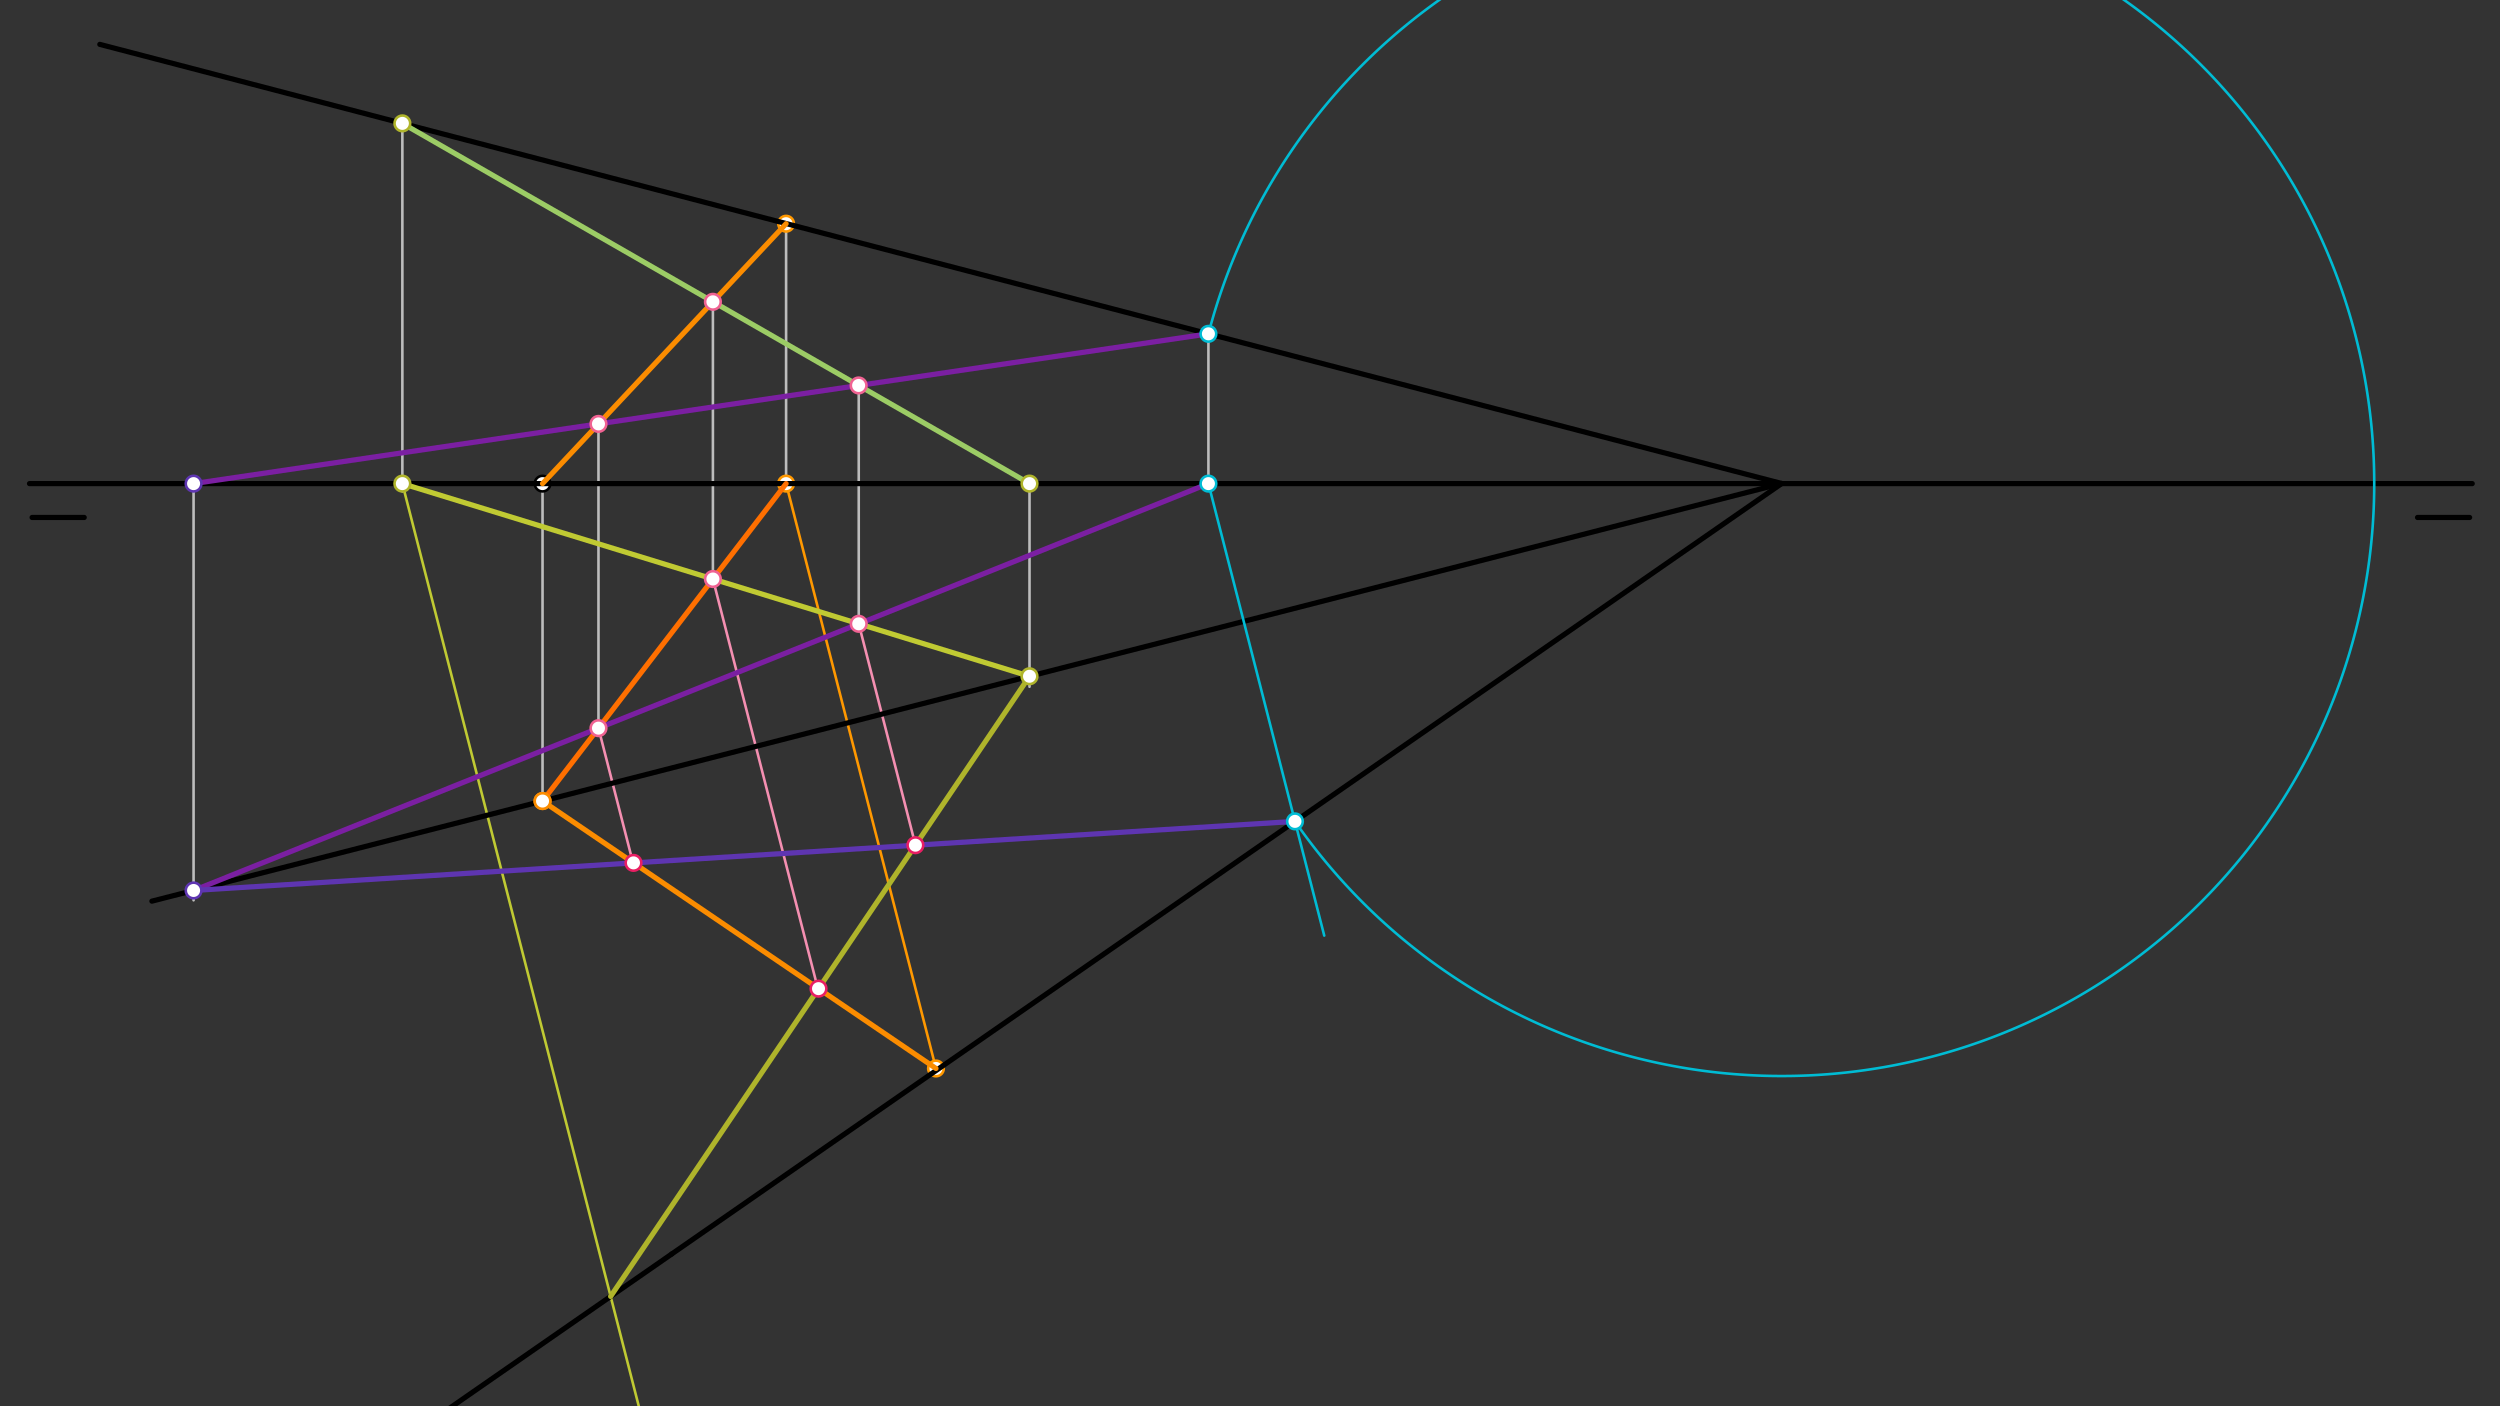 <svg xmlns="http://www.w3.org/2000/svg" class="svg--1it" height="100%" preserveAspectRatio="xMidYMid meet" viewBox="0 0 960 540" width="100%"><rect x="0" y="0" width="960" height="540" fill="#333333" stroke="none"/><defs><marker id="marker-arrow" markerHeight="16" markerUnits="userSpaceOnUse" markerWidth="24" orient="auto-start-reverse" refX="24" refY="4" viewBox="0 0 24 8"><path d="M 0 0 L 24 4 L 0 8 z" stroke="inherit"></path></marker></defs><g class="aux-layer--1FB"><g class="element--2qn"><line stroke="#BDBDBD" stroke-dasharray="none" stroke-linecap="round" stroke-width="1" x1="464.034" x2="464.034" y1="130.189" y2="187.708"></line></g><g class="element--2qn"><line stroke="#BDBDBD" stroke-dasharray="none" stroke-linecap="round" stroke-width="1" x1="74.333" x2="74.333" y1="185.708" y2="345.708"></line></g><g class="element--2qn"><line stroke="#BDBDBD" stroke-dasharray="none" stroke-linecap="round" stroke-width="1" x1="154.508" x2="154.508" y1="47.374" y2="188.708"></line></g><g class="element--2qn"><line stroke="#BDBDBD" stroke-dasharray="none" stroke-linecap="round" stroke-width="1" x1="395.333" x2="395.333" y1="183.708" y2="263.708"></line></g><g class="element--2qn"><line stroke="#BDBDBD" stroke-dasharray="none" stroke-linecap="round" stroke-width="1" x1="301.862" x2="301.862" y1="185.708" y2="85.902"></line></g><g class="element--2qn"><line stroke="#BDBDBD" stroke-dasharray="none" stroke-linecap="round" stroke-width="1" x1="208.333" x2="208.333" y1="307.604" y2="185.708"></line></g><g class="element--2qn"><line stroke="#BDBDBD" stroke-dasharray="none" stroke-linecap="round" stroke-width="1" x1="229.814" x2="229.814" y1="279.609" y2="162.756"></line></g><g class="element--2qn"><line stroke="#BDBDBD" stroke-dasharray="none" stroke-linecap="round" stroke-width="1" x1="273.756" x2="273.756" y1="222.339" y2="115.88"></line></g><g class="element--2qn"><line stroke="#BDBDBD" stroke-dasharray="none" stroke-linecap="round" stroke-width="1" x1="329.756" x2="329.756" y1="237.541" y2="148.042"></line></g><g class="element--2qn"><line stroke="#C0CA33" stroke-dasharray="none" stroke-linecap="round" stroke-width="1" x1="154.508" x2="247.212" y1="185.708" y2="547.483"></line></g><g class="element--2qn"><line stroke="#FF9800" stroke-dasharray="none" stroke-linecap="round" stroke-width="1" x1="301.862" x2="359.412" y1="185.708" y2="410.294"></line></g><g class="element--2qn"><line stroke="#F48FB1" stroke-dasharray="none" stroke-linecap="round" stroke-width="1" x1="229.814" x2="243.083" y1="279.609" y2="331.39"></line></g><g class="element--2qn"><line stroke="#F48FB1" stroke-dasharray="none" stroke-linecap="round" stroke-width="1" x1="273.756" x2="314.079" y1="222.339" y2="379.698"></line></g><g class="element--2qn"><line stroke="#F48FB1" stroke-dasharray="none" stroke-linecap="round" stroke-width="1" x1="329.756" x2="351.539" y1="239.541" y2="324.548"></line></g><g class="element--2qn"><circle cx="301.862" cy="185.708" r="3" stroke="#FF9800" stroke-width="1" fill="#ffffff"></circle>}</g><g class="element--2qn"><circle cx="301.862" cy="85.902" r="3" stroke="#FF9800" stroke-width="1" fill="#ffffff"></circle>}</g><g class="element--2qn"><circle cx="359.412" cy="410.294" r="3" stroke="#FF9800" stroke-width="1" fill="#ffffff"></circle>}</g><g class="element--2qn"><circle cx="208.333" cy="185.708" r="3" stroke="#000000" stroke-width="1" fill="#ffffff"></circle>}</g></g><g class="main-layer--3Vd"><g class="element--2qn"><line stroke="#000000" stroke-dasharray="none" stroke-linecap="round" stroke-width="2" x1="11.333" x2="949.333" y1="185.708" y2="185.708"></line></g><g class="element--2qn"><line stroke="#000000" stroke-dasharray="none" stroke-linecap="round" stroke-width="2" x1="12.333" x2="32.333" y1="198.708" y2="198.708"></line></g><g class="element--2qn"><line stroke="#000000" stroke-dasharray="none" stroke-linecap="round" stroke-width="2" x1="948.333" x2="928.333" y1="198.708" y2="198.708"></line></g><g class="element--2qn"><line stroke="#000000" stroke-dasharray="none" stroke-linecap="round" stroke-width="2" x1="38.333" x2="684.181" y1="17.042" y2="185.668"></line></g><g class="element--2qn"><line stroke="#000000" stroke-dasharray="none" stroke-linecap="round" stroke-width="2" x1="684.181" x2="58.333" y1="185.668" y2="346.042"></line></g><g class="element--2qn"><line stroke="#FF6F00" stroke-dasharray="none" stroke-linecap="round" stroke-width="2" x1="208.333" x2="301.862" y1="307.604" y2="185.708"></line></g><g class="element--2qn"><line stroke="#9CCC65" stroke-dasharray="none" stroke-linecap="round" stroke-width="2" x1="154.508" x2="395.442" y1="47.374" y2="185.771"></line></g><g class="element--2qn"><line stroke="#7B1FA2" stroke-dasharray="none" stroke-linecap="round" stroke-width="2" x1="74.333" x2="464.422" y1="185.708" y2="128.132"></line></g><g class="element--2qn"><line stroke="#7B1FA2" stroke-dasharray="none" stroke-linecap="round" stroke-width="2" x1="74.333" x2="464.034" y1="341.942" y2="185.708"></line></g><g class="element--2qn"><line stroke="#C0CA33" stroke-dasharray="none" stroke-linecap="round" stroke-width="2" x1="395.333" x2="154.508" y1="259.686" y2="185.708"></line></g><g class="element--2qn"><line stroke="#FB8C00" stroke-dasharray="none" stroke-linecap="round" stroke-width="2" x1="208.333" x2="301.862" y1="185.708" y2="85.902"></line></g><g class="element--2qn"><path d="M 464.034 128.189 A 227.527 227.527 0 1 1 496.166 313.805" fill="none" stroke="#00BCD4" stroke-dasharray="none" stroke-linecap="round" stroke-width="1"></path></g><g class="element--2qn"><line stroke="#00BCD4" stroke-dasharray="none" stroke-linecap="round" stroke-width="1" x1="464.034" x2="508.509" y1="185.708" y2="359.269"></line></g><g class="element--2qn"><line stroke="#000000" stroke-dasharray="none" stroke-linecap="round" stroke-width="2" x1="684.181" x2="497.27" y1="185.668" y2="315.41"></line></g><g class="element--2qn"><line stroke="#000000" stroke-dasharray="none" stroke-linecap="round" stroke-width="2" x1="497.27" x2="257.939" y1="315.41" y2="481.538"></line></g><g class="element--2qn"><line stroke="#000000" stroke-dasharray="none" stroke-linecap="round" stroke-width="2" x1="257.939" x2="153.294" y1="481.538" y2="554.175"></line></g><g class="element--2qn"><line stroke="#AFB42B" stroke-dasharray="none" stroke-linecap="round" stroke-width="2" x1="395.333" x2="234.485" y1="259.686" y2="497.817"></line></g><g class="element--2qn"><line stroke="#5E35B1" stroke-dasharray="none" stroke-linecap="round" stroke-width="2" x1="497.27" x2="74.333" y1="315.41" y2="341.942"></line></g><g class="element--2qn"><line stroke="#FB8C00" stroke-dasharray="none" stroke-linecap="round" stroke-width="2" x1="359.412" x2="208.333" y1="410.294" y2="307.604"></line></g><g class="element--2qn"><circle cx="229.814" cy="279.609" r="3" stroke="#F06292" stroke-width="1" fill="#ffffff"></circle>}</g><g class="element--2qn"><circle cx="229.814" cy="162.786" r="3" stroke="#F06292" stroke-width="1" fill="#ffffff"></circle>}</g><g class="element--2qn"><circle cx="273.756" cy="115.895" r="3" stroke="#F06292" stroke-width="1" fill="#ffffff"></circle>}</g><g class="element--2qn"><circle cx="273.756" cy="222.339" r="3" stroke="#F06292" stroke-width="1" fill="#ffffff"></circle>}</g><g class="element--2qn"><circle cx="329.713" cy="148.015" r="3" stroke="#F06292" stroke-width="1" fill="#ffffff"></circle>}</g><g class="element--2qn"><circle cx="329.756" cy="239.541" r="3" stroke="#F06292" stroke-width="1" fill="#ffffff"></circle>}</g><g class="element--2qn"><circle cx="464.034" cy="128.189" r="3" stroke="#00BCD4" stroke-width="1" fill="#ffffff"></circle>}</g><g class="element--2qn"><circle cx="464.034" cy="185.708" r="3" stroke="#00BCD4" stroke-width="1" fill="#ffffff"></circle>}</g><g class="element--2qn"><circle cx="497.27" cy="315.41" r="3" stroke="#00BCD4" stroke-width="1" fill="#ffffff"></circle>}</g><g class="element--2qn"><circle cx="395.333" cy="185.708" r="3" stroke="#AFB42B" stroke-width="1" fill="#ffffff"></circle>}</g><g class="element--2qn"><circle cx="395.333" cy="259.686" r="3" stroke="#AFB42B" stroke-width="1" fill="#ffffff"></circle>}</g><g class="element--2qn"><circle cx="154.508" cy="185.708" r="3" stroke="#AFB42B" stroke-width="1" fill="#ffffff"></circle>}</g><g class="element--2qn"><circle cx="154.508" cy="47.374" r="3" stroke="#AFB42B" stroke-width="1" fill="#ffffff"></circle>}</g><g class="element--2qn"><circle cx="74.333" cy="185.708" r="3" stroke="#5E35B1" stroke-width="1" fill="#ffffff"></circle>}</g><g class="element--2qn"><circle cx="74.333" cy="341.942" r="3" stroke="#5E35B1" stroke-width="1" fill="#ffffff"></circle>}</g><g class="element--2qn"><circle cx="208.333" cy="307.604" r="3" stroke="#FB8C00" stroke-width="1" fill="#ffffff"></circle>}</g><g class="element--2qn"><circle cx="208.333" cy="307.604" r="3" stroke="#FB8C00" stroke-width="1" fill="#ffffff"></circle>}</g><g class="element--2qn"><circle cx="243.26" cy="331.344" r="3" stroke="#E91E63" stroke-width="1" fill="#ffffff"></circle>}</g><g class="element--2qn"><circle cx="351.518" cy="324.553" r="3" stroke="#E91E63" stroke-width="1" fill="#ffffff"></circle>}</g><g class="element--2qn"><circle cx="314.31" cy="379.638" r="3" stroke="#E91E63" stroke-width="1" fill="#ffffff"></circle>}</g></g><g class="snaps-layer--2PT"></g><g class="temp-layer--rAP"></g></svg>